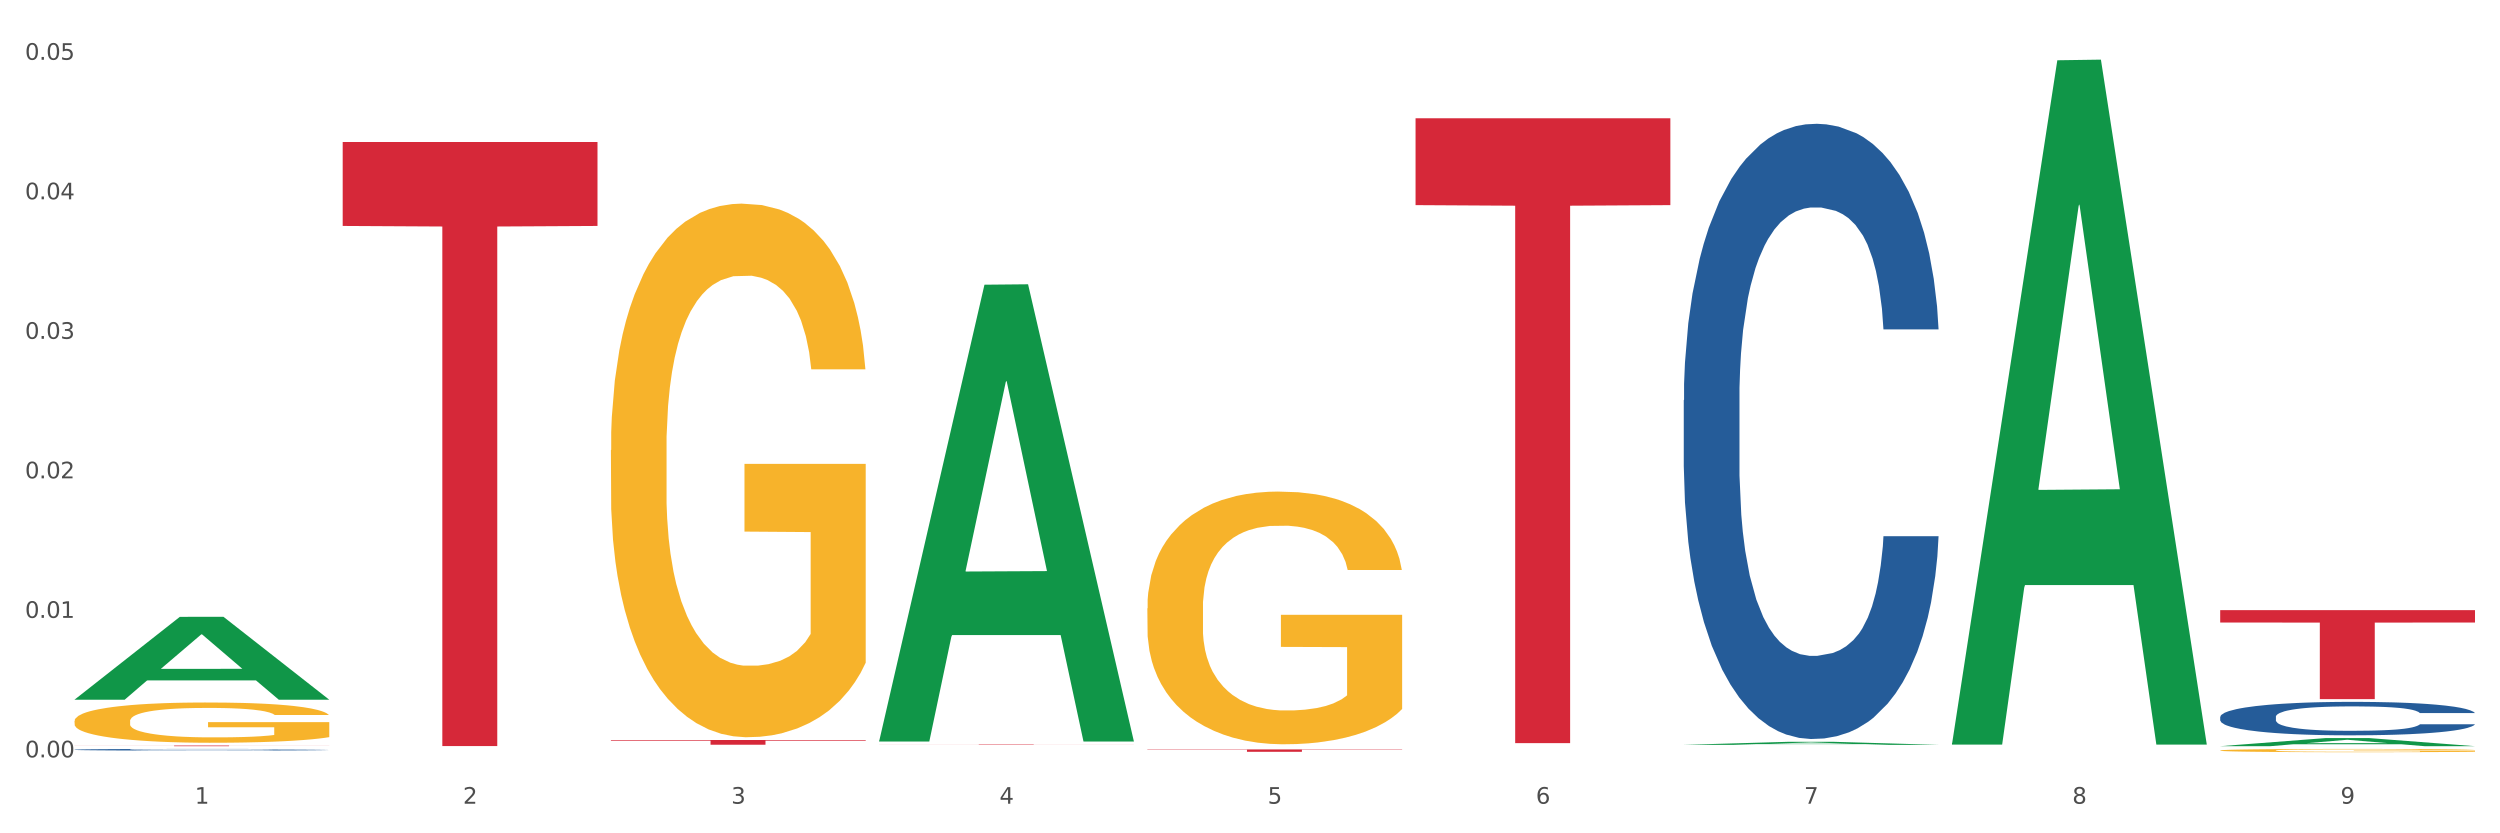<?xml version="1.0" encoding="utf-8" standalone="no"?>
<!DOCTYPE svg PUBLIC "-//W3C//DTD SVG 1.1//EN"
  "http://www.w3.org/Graphics/SVG/1.1/DTD/svg11.dtd">
<svg xmlns:xlink="http://www.w3.org/1999/xlink" width="1080pt" height="360pt" viewBox="0 0 1080 360" xmlns="http://www.w3.org/2000/svg" version="1.1">
 <rect x="0" y="0" width="1080" height="360" fill="#333333" stroke="none"/>
 <defs>
  <style type="text/css">*{stroke-linejoin: round; stroke-linecap: butt}</style>
 </defs>
 <g id="figure_1">
  <g id="patch_1">
   <path d="M 0 360 
L 1080 360 
L 1080 0 
L 0 0 
z
" style="fill: #ffffff; stroke: #ffffff; stroke-linejoin: miter"/>
  </g>
  <g id="axes_1">
   <g id="matplotlib.axis_1">
    <g id="xtick_1">
     <g id="text_1">
      <!-- 1 -->
      <g style="fill: #4d4d4d" transform="translate(84.159 347.204) scale(0.096 -0.096)">
       <defs>
        <path id="DejaVuSans-31" d="M 794 531 
L 1825 531 
L 1825 4091 
L 703 3866 
L 703 4441 
L 1819 4666 
L 2450 4666 
L 2450 531 
L 3481 531 
L 3481 0 
L 794 0 
L 794 531 
z
" transform="scale(0.016)"/>
       </defs>
       <use xlink:href="#DejaVuSans-31"/>
      </g>
     </g>
    </g>
    <g id="xtick_2">
     <g id="text_2">
      <!-- 2 -->
      <g style="fill: #4d4d4d" transform="translate(200.027 347.204) scale(0.096 -0.096)">
       <defs>
        <path id="DejaVuSans-32" d="M 1228 531 
L 3431 531 
L 3431 0 
L 469 0 
L 469 531 
Q 828 903 1448 1529 
Q 2069 2156 2228 2338 
Q 2531 2678 2651 2914 
Q 2772 3150 2772 3378 
Q 2772 3750 2511 3984 
Q 2250 4219 1831 4219 
Q 1534 4219 1204 4116 
Q 875 4013 500 3803 
L 500 4441 
Q 881 4594 1212 4672 
Q 1544 4750 1819 4750 
Q 2544 4750 2975 4387 
Q 3406 4025 3406 3419 
Q 3406 3131 3298 2873 
Q 3191 2616 2906 2266 
Q 2828 2175 2409 1742 
Q 1991 1309 1228 531 
z
" transform="scale(0.016)"/>
       </defs>
       <use xlink:href="#DejaVuSans-32"/>
      </g>
     </g>
    </g>
    <g id="xtick_3">
     <g id="text_3">
      <!-- 3 -->
      <g style="fill: #4d4d4d" transform="translate(315.896 347.204) scale(0.096 -0.096)">
       <defs>
        <path id="DejaVuSans-33" d="M 2597 2516 
Q 3050 2419 3304 2112 
Q 3559 1806 3559 1356 
Q 3559 666 3084 287 
Q 2609 -91 1734 -91 
Q 1441 -91 1130 -33 
Q 819 25 488 141 
L 488 750 
Q 750 597 1062 519 
Q 1375 441 1716 441 
Q 2309 441 2620 675 
Q 2931 909 2931 1356 
Q 2931 1769 2642 2001 
Q 2353 2234 1838 2234 
L 1294 2234 
L 1294 2753 
L 1863 2753 
Q 2328 2753 2575 2939 
Q 2822 3125 2822 3475 
Q 2822 3834 2567 4026 
Q 2313 4219 1838 4219 
Q 1578 4219 1281 4162 
Q 984 4106 628 3988 
L 628 4550 
Q 988 4650 1302 4700 
Q 1616 4750 1894 4750 
Q 2613 4750 3031 4423 
Q 3450 4097 3450 3541 
Q 3450 3153 3228 2886 
Q 3006 2619 2597 2516 
z
" transform="scale(0.016)"/>
       </defs>
       <use xlink:href="#DejaVuSans-33"/>
      </g>
     </g>
    </g>
    <g id="xtick_4">
     <g id="text_4">
      <!-- 4 -->
      <g style="fill: #4d4d4d" transform="translate(431.765 347.204) scale(0.096 -0.096)">
       <defs>
        <path id="DejaVuSans-34" d="M 2419 4116 
L 825 1625 
L 2419 1625 
L 2419 4116 
z
M 2253 4666 
L 3047 4666 
L 3047 1625 
L 3713 1625 
L 3713 1100 
L 3047 1100 
L 3047 0 
L 2419 0 
L 2419 1100 
L 313 1100 
L 313 1709 
L 2253 4666 
z
" transform="scale(0.016)"/>
       </defs>
       <use xlink:href="#DejaVuSans-34"/>
      </g>
     </g>
    </g>
    <g id="xtick_5">
     <g id="text_5">
      <!-- 5 -->
      <g style="fill: #4d4d4d" transform="translate(547.634 347.204) scale(0.096 -0.096)">
       <defs>
        <path id="DejaVuSans-35" d="M 691 4666 
L 3169 4666 
L 3169 4134 
L 1269 4134 
L 1269 2991 
Q 1406 3038 1543 3061 
Q 1681 3084 1819 3084 
Q 2600 3084 3056 2656 
Q 3513 2228 3513 1497 
Q 3513 744 3044 326 
Q 2575 -91 1722 -91 
Q 1428 -91 1123 -41 
Q 819 9 494 109 
L 494 744 
Q 775 591 1075 516 
Q 1375 441 1709 441 
Q 2250 441 2565 725 
Q 2881 1009 2881 1497 
Q 2881 1984 2565 2268 
Q 2250 2553 1709 2553 
Q 1456 2553 1204 2497 
Q 953 2441 691 2322 
L 691 4666 
z
" transform="scale(0.016)"/>
       </defs>
       <use xlink:href="#DejaVuSans-35"/>
      </g>
     </g>
    </g>
    <g id="xtick_6">
     <g id="text_6">
      <!-- 6 -->
      <g style="fill: #4d4d4d" transform="translate(663.502 347.204) scale(0.096 -0.096)">
       <defs>
        <path id="DejaVuSans-36" d="M 2113 2584 
Q 1688 2584 1439 2293 
Q 1191 2003 1191 1497 
Q 1191 994 1439 701 
Q 1688 409 2113 409 
Q 2538 409 2786 701 
Q 3034 994 3034 1497 
Q 3034 2003 2786 2293 
Q 2538 2584 2113 2584 
z
M 3366 4563 
L 3366 3988 
Q 3128 4100 2886 4159 
Q 2644 4219 2406 4219 
Q 1781 4219 1451 3797 
Q 1122 3375 1075 2522 
Q 1259 2794 1537 2939 
Q 1816 3084 2150 3084 
Q 2853 3084 3261 2657 
Q 3669 2231 3669 1497 
Q 3669 778 3244 343 
Q 2819 -91 2113 -91 
Q 1303 -91 875 529 
Q 447 1150 447 2328 
Q 447 3434 972 4092 
Q 1497 4750 2381 4750 
Q 2619 4750 2861 4703 
Q 3103 4656 3366 4563 
z
" transform="scale(0.016)"/>
       </defs>
       <use xlink:href="#DejaVuSans-36"/>
      </g>
     </g>
    </g>
    <g id="xtick_7">
     <g id="text_7">
      <!-- 7 -->
      <g style="fill: #4d4d4d" transform="translate(779.371 347.204) scale(0.096 -0.096)">
       <defs>
        <path id="DejaVuSans-37" d="M 525 4666 
L 3525 4666 
L 3525 4397 
L 1831 0 
L 1172 0 
L 2766 4134 
L 525 4134 
L 525 4666 
z
" transform="scale(0.016)"/>
       </defs>
       <use xlink:href="#DejaVuSans-37"/>
      </g>
     </g>
    </g>
    <g id="xtick_8">
     <g id="text_8">
      <!-- 8 -->
      <g style="fill: #4d4d4d" transform="translate(895.24 347.204) scale(0.096 -0.096)">
       <defs>
        <path id="DejaVuSans-38" d="M 2034 2216 
Q 1584 2216 1326 1975 
Q 1069 1734 1069 1313 
Q 1069 891 1326 650 
Q 1584 409 2034 409 
Q 2484 409 2743 651 
Q 3003 894 3003 1313 
Q 3003 1734 2745 1975 
Q 2488 2216 2034 2216 
z
M 1403 2484 
Q 997 2584 770 2862 
Q 544 3141 544 3541 
Q 544 4100 942 4425 
Q 1341 4750 2034 4750 
Q 2731 4750 3128 4425 
Q 3525 4100 3525 3541 
Q 3525 3141 3298 2862 
Q 3072 2584 2669 2484 
Q 3125 2378 3379 2068 
Q 3634 1759 3634 1313 
Q 3634 634 3220 271 
Q 2806 -91 2034 -91 
Q 1263 -91 848 271 
Q 434 634 434 1313 
Q 434 1759 690 2068 
Q 947 2378 1403 2484 
z
M 1172 3481 
Q 1172 3119 1398 2916 
Q 1625 2713 2034 2713 
Q 2441 2713 2670 2916 
Q 2900 3119 2900 3481 
Q 2900 3844 2670 4047 
Q 2441 4250 2034 4250 
Q 1625 4250 1398 4047 
Q 1172 3844 1172 3481 
z
" transform="scale(0.016)"/>
       </defs>
       <use xlink:href="#DejaVuSans-38"/>
      </g>
     </g>
    </g>
    <g id="xtick_9">
     <g id="text_9">
      <!-- 9 -->
      <g style="fill: #4d4d4d" transform="translate(1011.108 347.204) scale(0.096 -0.096)">
       <defs>
        <path id="DejaVuSans-39" d="M 703 97 
L 703 672 
Q 941 559 1184 500 
Q 1428 441 1663 441 
Q 2288 441 2617 861 
Q 2947 1281 2994 2138 
Q 2813 1869 2534 1725 
Q 2256 1581 1919 1581 
Q 1219 1581 811 2004 
Q 403 2428 403 3163 
Q 403 3881 828 4315 
Q 1253 4750 1959 4750 
Q 2769 4750 3195 4129 
Q 3622 3509 3622 2328 
Q 3622 1225 3098 567 
Q 2575 -91 1691 -91 
Q 1453 -91 1209 -44 
Q 966 3 703 97 
z
M 1959 2075 
Q 2384 2075 2632 2365 
Q 2881 2656 2881 3163 
Q 2881 3666 2632 3958 
Q 2384 4250 1959 4250 
Q 1534 4250 1286 3958 
Q 1038 3666 1038 3163 
Q 1038 2656 1286 2365 
Q 1534 2075 1959 2075 
z
" transform="scale(0.016)"/>
       </defs>
       <use xlink:href="#DejaVuSans-39"/>
      </g>
     </g>
    </g>
    <g id="xtick_10"/>
    <g id="xtick_11"/>
    <g id="xtick_12"/>
    <g id="xtick_13"/>
    <g id="xtick_14"/>
    <g id="xtick_15"/>
    <g id="xtick_16"/>
    <g id="xtick_17"/>
   </g>
   <g id="matplotlib.axis_2">
    <g id="ytick_1">
     <g id="text_10">
      <!-- 0.00 -->
      <g style="fill: #4d4d4d" transform="translate(10.8 327.189) scale(0.096 -0.096)">
       <defs>
        <path id="DejaVuSans-30" d="M 2034 4250 
Q 1547 4250 1301 3770 
Q 1056 3291 1056 2328 
Q 1056 1369 1301 889 
Q 1547 409 2034 409 
Q 2525 409 2770 889 
Q 3016 1369 3016 2328 
Q 3016 3291 2770 3770 
Q 2525 4250 2034 4250 
z
M 2034 4750 
Q 2819 4750 3233 4129 
Q 3647 3509 3647 2328 
Q 3647 1150 3233 529 
Q 2819 -91 2034 -91 
Q 1250 -91 836 529 
Q 422 1150 422 2328 
Q 422 3509 836 4129 
Q 1250 4750 2034 4750 
z
" transform="scale(0.016)"/>
        <path id="DejaVuSans-2e" d="M 684 794 
L 1344 794 
L 1344 0 
L 684 0 
L 684 794 
z
" transform="scale(0.016)"/>
       </defs>
       <use xlink:href="#DejaVuSans-30"/>
       <use xlink:href="#DejaVuSans-2e" transform="translate(63.623 0)"/>
       <use xlink:href="#DejaVuSans-30" transform="translate(95.41 0)"/>
       <use xlink:href="#DejaVuSans-30" transform="translate(159.033 0)"/>
      </g>
     </g>
    </g>
    <g id="ytick_2">
     <g id="text_11">
      <!-- 0.01 -->
      <g style="fill: #4d4d4d" transform="translate(10.8 266.916) scale(0.096 -0.096)">
       <use xlink:href="#DejaVuSans-30"/>
       <use xlink:href="#DejaVuSans-2e" transform="translate(63.623 0)"/>
       <use xlink:href="#DejaVuSans-30" transform="translate(95.41 0)"/>
       <use xlink:href="#DejaVuSans-31" transform="translate(159.033 0)"/>
      </g>
     </g>
    </g>
    <g id="ytick_3">
     <g id="text_12">
      <!-- 0.02 -->
      <g style="fill: #4d4d4d" transform="translate(10.8 206.643) scale(0.096 -0.096)">
       <use xlink:href="#DejaVuSans-30"/>
       <use xlink:href="#DejaVuSans-2e" transform="translate(63.623 0)"/>
       <use xlink:href="#DejaVuSans-30" transform="translate(95.41 0)"/>
       <use xlink:href="#DejaVuSans-32" transform="translate(159.033 0)"/>
      </g>
     </g>
    </g>
    <g id="ytick_4">
     <g id="text_13">
      <!-- 0.03 -->
      <g style="fill: #4d4d4d" transform="translate(10.8 146.371) scale(0.096 -0.096)">
       <use xlink:href="#DejaVuSans-30"/>
       <use xlink:href="#DejaVuSans-2e" transform="translate(63.623 0)"/>
       <use xlink:href="#DejaVuSans-30" transform="translate(95.41 0)"/>
       <use xlink:href="#DejaVuSans-33" transform="translate(159.033 0)"/>
      </g>
     </g>
    </g>
    <g id="ytick_5">
     <g id="text_14">
      <!-- 0.04 -->
      <g style="fill: #4d4d4d" transform="translate(10.8 86.098) scale(0.096 -0.096)">
       <use xlink:href="#DejaVuSans-30"/>
       <use xlink:href="#DejaVuSans-2e" transform="translate(63.623 0)"/>
       <use xlink:href="#DejaVuSans-30" transform="translate(95.41 0)"/>
       <use xlink:href="#DejaVuSans-34" transform="translate(159.033 0)"/>
      </g>
     </g>
    </g>
    <g id="ytick_6">
     <g id="text_15">
      <!-- 0.05 -->
      <g style="fill: #4d4d4d" transform="translate(10.8 25.825) scale(0.096 -0.096)">
       <use xlink:href="#DejaVuSans-30"/>
       <use xlink:href="#DejaVuSans-2e" transform="translate(63.623 0)"/>
       <use xlink:href="#DejaVuSans-30" transform="translate(95.41 0)"/>
       <use xlink:href="#DejaVuSans-35" transform="translate(159.033 0)"/>
      </g>
     </g>
    </g>
    <g id="ytick_7"/>
    <g id="ytick_8"/>
    <g id="ytick_9"/>
    <g id="ytick_10"/>
    <g id="ytick_11"/>
   </g>
   <g id="PolyCollection_1">
    <path d="M 32.175 302.221 
L 32.288 302.187 
L 77.68 266.479 
L 96.518 266.445 
L 142.25 302.288 
L 120.462 302.288 
L 110.589 293.941 
L 63.722 293.941 
L 63.382 294.076 
L 53.85 302.288 
L 32.175 302.288 
L 32.175 302.221 
L 69.623 288.96 
L 104.689 288.927 
L 87.326 274.085 
L 87.099 274.017 
L 86.872 274.118 
L 69.51 288.927 
L 69.623 288.96 
L 32.175 302.221 
z
" clip-path="url(#pc4f33b0432)" style="fill: #109648"/>
    <path d="M 495.65 262.806 
L 495.78 262.706 
L 495.78 259.117 
L 496.04 256.026 
L 497.339 248.547 
L 499.289 242.365 
L 500.718 239.075 
L 502.148 236.383 
L 503.837 233.691 
L 505.917 230.899 
L 509.685 226.811 
L 512.025 224.717 
L 514.884 222.523 
L 520.082 219.332 
L 523.851 217.538 
L 527.75 216.042 
L 534.118 214.247 
L 538.276 213.45 
L 542.695 212.851 
L 548.023 212.452 
L 552.052 212.353 
L 560.889 212.652 
L 568.427 213.549 
L 572.066 214.247 
L 576.744 215.444 
L 579.214 216.241 
L 583.242 217.837 
L 587.401 219.931 
L 590.26 221.725 
L 594.549 225.116 
L 597.798 228.506 
L 600.787 232.694 
L 602.346 235.585 
L 603.516 238.277 
L 604.556 241.368 
L 605.595 246.254 
L 582.203 246.254 
L 581.293 242.764 
L 579.863 239.474 
L 577.784 236.283 
L 575.965 234.289 
L 572.846 231.796 
L 569.986 230.201 
L 566.997 229.004 
L 563.359 228.007 
L 560.499 227.509 
L 556.471 227.11 
L 548.543 227.21 
L 543.215 228.007 
L 539.576 229.004 
L 537.237 229.902 
L 535.157 230.899 
L 532.818 232.295 
L 530.089 234.389 
L 528.14 236.283 
L 526.19 238.676 
L 524.631 241.069 
L 523.201 243.861 
L 522.032 246.852 
L 521.122 249.943 
L 520.342 253.732 
L 519.692 260.014 
L 519.692 273.674 
L 519.952 276.765 
L 520.602 280.853 
L 521.382 283.944 
L 522.681 287.634 
L 523.851 290.126 
L 526.06 293.716 
L 528.529 296.707 
L 530.479 298.602 
L 532.428 300.197 
L 535.807 302.391 
L 539.576 304.185 
L 542.825 305.282 
L 547.244 306.279 
L 550.233 306.678 
L 552.832 306.878 
L 559.2 306.878 
L 563.748 306.579 
L 568.817 305.881 
L 572.716 304.983 
L 575.965 303.886 
L 579.603 302.092 
L 581.943 300.396 
L 581.943 279.557 
L 553.352 279.457 
L 553.352 265.598 
L 605.725 265.598 
L 605.725 306.279 
L 603.516 308.373 
L 601.047 310.268 
L 598.447 311.963 
L 594.549 314.057 
L 589.87 316.051 
L 585.711 317.447 
L 581.293 318.643 
L 576.094 319.74 
L 569.337 320.737 
L 565.178 321.136 
L 559.98 321.435 
L 553.871 321.535 
L 548.543 321.336 
L 543.345 320.837 
L 537.887 319.94 
L 532.558 318.643 
L 528.529 317.347 
L 524.501 315.752 
L 520.212 313.658 
L 516.833 311.664 
L 514.234 309.869 
L 511.375 307.576 
L 508.256 304.584 
L 505.917 301.892 
L 503.837 299.1 
L 501.628 295.511 
L 500.068 292.42 
L 498.509 288.531 
L 497.599 285.639 
L 496.56 281.153 
L 495.78 274.871 
L 495.65 262.806 
z
" clip-path="url(#pc4f33b0432)" style="fill: #f7b32b"/>
    <path d="M 959.125 324.193 
L 959.255 324.191 
L 959.255 324.145 
L 959.515 324.105 
L 960.814 324.009 
L 962.764 323.929 
L 964.193 323.887 
L 965.623 323.852 
L 967.312 323.817 
L 969.391 323.781 
L 973.16 323.729 
L 975.5 323.702 
L 978.359 323.673 
L 983.557 323.632 
L 987.326 323.609 
L 991.225 323.59 
L 997.593 323.567 
L 1001.751 323.556 
L 1006.17 323.549 
L 1011.498 323.543 
L 1015.527 323.542 
L 1024.364 323.546 
L 1031.902 323.558 
L 1035.541 323.567 
L 1040.219 323.582 
L 1042.688 323.592 
L 1046.717 323.613 
L 1050.876 323.64 
L 1053.735 323.663 
L 1058.024 323.707 
L 1061.273 323.75 
L 1064.262 323.804 
L 1065.821 323.842 
L 1066.991 323.876 
L 1068.03 323.916 
L 1069.07 323.979 
L 1045.677 323.979 
L 1044.768 323.934 
L 1043.338 323.892 
L 1041.259 323.851 
L 1039.439 323.825 
L 1036.32 323.793 
L 1033.461 323.772 
L 1030.472 323.757 
L 1026.833 323.744 
L 1023.974 323.738 
L 1019.946 323.732 
L 1012.018 323.734 
L 1006.69 323.744 
L 1003.051 323.757 
L 1000.712 323.768 
L 998.632 323.781 
L 996.293 323.799 
L 993.564 323.826 
L 991.614 323.851 
L 989.665 323.882 
L 988.106 323.912 
L 986.676 323.948 
L 985.506 323.987 
L 984.597 324.027 
L 983.817 324.076 
L 983.167 324.157 
L 983.167 324.333 
L 983.427 324.372 
L 984.077 324.425 
L 984.857 324.465 
L 986.156 324.513 
L 987.326 324.545 
L 989.535 324.591 
L 992.004 324.629 
L 993.954 324.654 
L 995.903 324.674 
L 999.282 324.703 
L 1003.051 324.726 
L 1006.3 324.74 
L 1010.718 324.753 
L 1013.708 324.758 
L 1016.307 324.761 
L 1022.675 324.761 
L 1027.223 324.757 
L 1032.292 324.748 
L 1036.19 324.736 
L 1039.439 324.722 
L 1043.078 324.699 
L 1045.418 324.677 
L 1045.418 324.408 
L 1016.827 324.407 
L 1016.827 324.229 
L 1069.2 324.229 
L 1069.2 324.753 
L 1066.991 324.78 
L 1064.521 324.804 
L 1061.922 324.826 
L 1058.024 324.853 
L 1053.345 324.879 
L 1049.186 324.897 
L 1044.768 324.912 
L 1039.569 324.926 
L 1032.811 324.939 
L 1028.653 324.944 
L 1023.454 324.948 
L 1017.346 324.95 
L 1012.018 324.947 
L 1006.82 324.941 
L 1001.361 324.929 
L 996.033 324.912 
L 992.004 324.896 
L 987.976 324.875 
L 983.687 324.848 
L 980.308 324.822 
L 977.709 324.799 
L 974.85 324.77 
L 971.731 324.731 
L 969.391 324.696 
L 967.312 324.66 
L 965.103 324.614 
L 963.543 324.574 
L 961.984 324.524 
L 961.074 324.487 
L 960.034 324.429 
L 959.255 324.348 
L 959.125 324.193 
z
" clip-path="url(#pc4f33b0432)" style="fill: #f7b32b"/>
    <path d="M 32.175 322.068 
L 142.25 322.068 
L 142.25 322.107 
L 98.951 322.107 
L 98.951 322.351 
L 75.214 322.351 
L 75.214 322.107 
L 32.175 322.107 
L 32.175 322.068 
L 32.175 322.068 
z
" clip-path="url(#pc4f33b0432)" style="fill: #d62839"/>
    <path d="M 148.044 61.339 
L 258.119 61.339 
L 258.119 97.606 
L 214.819 97.851 
L 214.819 322.311 
L 191.083 322.311 
L 191.083 97.851 
L 148.044 97.606 
L 148.044 61.584 
L 148.044 61.339 
z
" clip-path="url(#pc4f33b0432)" style="fill: #d62839"/>
    <path d="M 263.912 319.685 
L 373.988 319.685 
L 373.988 319.968 
L 330.688 319.97 
L 330.688 321.719 
L 306.951 321.719 
L 306.951 319.97 
L 263.912 319.968 
L 263.912 319.687 
L 263.912 319.685 
z
" clip-path="url(#pc4f33b0432)" style="fill: #d62839"/>
    <path d="M 379.781 321.541 
L 489.856 321.541 
L 489.856 321.566 
L 446.557 321.566 
L 446.557 321.72 
L 422.82 321.72 
L 422.82 321.566 
L 379.781 321.566 
L 379.781 321.541 
L 379.781 321.541 
z
" clip-path="url(#pc4f33b0432)" style="fill: #d62839"/>
    <path d="M 495.65 323.75 
L 605.725 323.75 
L 605.725 323.893 
L 562.425 323.894 
L 562.425 324.779 
L 538.689 324.779 
L 538.689 323.894 
L 495.65 323.893 
L 495.65 323.751 
L 495.65 323.75 
z
" clip-path="url(#pc4f33b0432)" style="fill: #d62839"/>
    <path d="M 611.519 51.102 
L 721.594 51.102 
L 721.594 88.613 
L 678.294 88.867 
L 678.294 321.027 
L 654.557 321.027 
L 654.557 88.867 
L 611.519 88.613 
L 611.519 51.356 
L 611.519 51.102 
z
" clip-path="url(#pc4f33b0432)" style="fill: #d62839"/>
    <path d="M 959.125 263.587 
L 1069.2 263.587 
L 1069.2 268.927 
L 1025.9 268.963 
L 1025.9 302.014 
L 1002.164 302.014 
L 1002.164 268.963 
L 959.125 268.927 
L 959.125 263.623 
L 959.125 263.587 
z
" clip-path="url(#pc4f33b0432)" style="fill: #d62839"/>
    <path d="M 959.125 309.699 
L 959.255 309.686 
L 959.255 309.316 
L 959.645 308.815 
L 961.076 307.891 
L 962.898 307.191 
L 966.021 306.373 
L 967.712 306.029 
L 969.924 305.647 
L 974.478 305.026 
L 979.683 304.498 
L 983.326 304.208 
L 986.058 304.023 
L 992.173 303.693 
L 995.686 303.548 
L 999.33 303.429 
L 1002.452 303.35 
L 1007.657 303.258 
L 1011.82 303.218 
L 1016.635 303.205 
L 1020.668 303.218 
L 1026.003 303.271 
L 1033.809 303.429 
L 1036.802 303.522 
L 1040.835 303.68 
L 1044.999 303.891 
L 1048.382 304.102 
L 1052.285 304.406 
L 1056.319 304.802 
L 1060.222 305.303 
L 1062.955 305.765 
L 1065.167 306.254 
L 1067.118 306.848 
L 1068.549 307.495 
L 1069.2 308.036 
L 1045.389 308.036 
L 1044.739 307.547 
L 1043.438 307.019 
L 1042.137 306.663 
L 1040.705 306.373 
L 1038.493 306.043 
L 1036.542 305.831 
L 1033.289 305.581 
L 1030.296 305.422 
L 1027.824 305.33 
L 1024.832 305.251 
L 1018.456 305.171 
L 1013.902 305.171 
L 1011.04 305.198 
L 1007.527 305.264 
L 1004.534 305.356 
L 1001.021 305.515 
L 998.289 305.686 
L 995.556 305.911 
L 993.995 306.069 
L 991.653 306.359 
L 990.092 306.597 
L 988.01 307.006 
L 986.839 307.297 
L 984.757 308.049 
L 983.846 308.603 
L 983.456 308.986 
L 983.196 309.409 
L 983.196 311.468 
L 983.976 312.392 
L 984.627 312.788 
L 985.668 313.236 
L 987.619 313.817 
L 990.482 314.385 
L 993.474 314.794 
L 995.947 315.045 
L 998.289 315.23 
L 1000.631 315.375 
L 1003.493 315.507 
L 1005.835 315.586 
L 1009.348 315.665 
L 1013.512 315.705 
L 1016.765 315.705 
L 1023.4 315.639 
L 1026.393 315.573 
L 1029.255 315.48 
L 1032.378 315.335 
L 1034.85 315.177 
L 1036.282 315.058 
L 1038.624 314.807 
L 1040.445 314.543 
L 1042.006 314.24 
L 1043.047 313.976 
L 1044.218 313.58 
L 1045.129 313.131 
L 1045.389 312.893 
L 1069.2 312.893 
L 1068.68 313.368 
L 1067.769 313.83 
L 1065.947 314.451 
L 1064.516 314.807 
L 1062.304 315.243 
L 1059.962 315.612 
L 1056.709 316.022 
L 1053.717 316.325 
L 1050.594 316.589 
L 1047.211 316.827 
L 1041.096 317.157 
L 1038.884 317.249 
L 1034.2 317.408 
L 1030.557 317.5 
L 1025.222 317.592 
L 1019.757 317.645 
L 1014.032 317.658 
L 1008.958 317.632 
L 1003.363 317.553 
L 999.85 317.474 
L 995.947 317.355 
L 991.393 317.17 
L 987.099 316.946 
L 983.065 316.682 
L 979.292 316.378 
L 975.779 316.035 
L 971.225 315.467 
L 967.842 314.913 
L 965.37 314.398 
L 963.679 313.962 
L 961.987 313.408 
L 961.076 313.025 
L 959.645 312.101 
L 959.125 311.243 
L 959.125 309.699 
z
" clip-path="url(#pc4f33b0432)" style="fill: #255c99"/>
    <path d="M 727.387 172.896 
L 727.517 172.653 
L 727.517 165.857 
L 727.908 156.634 
L 729.339 139.643 
L 731.161 126.779 
L 734.283 111.73 
L 735.975 105.419 
L 738.187 98.38 
L 742.741 86.972 
L 747.945 77.263 
L 751.588 71.923 
L 754.321 68.525 
L 760.436 62.457 
L 763.949 59.787 
L 767.592 57.603 
L 770.715 56.146 
L 775.919 54.447 
L 780.083 53.719 
L 784.897 53.476 
L 788.931 53.719 
L 794.265 54.69 
L 802.072 57.603 
L 805.065 59.302 
L 809.098 62.214 
L 813.262 66.098 
L 816.645 69.982 
L 820.548 75.564 
L 824.581 82.846 
L 828.485 92.069 
L 831.217 100.565 
L 833.429 109.545 
L 835.381 120.468 
L 836.812 132.361 
L 837.463 142.313 
L 813.652 142.313 
L 813.001 133.332 
L 811.7 123.623 
L 810.399 117.07 
L 808.968 111.73 
L 806.756 105.662 
L 804.804 101.778 
L 801.551 97.167 
L 798.559 94.254 
L 796.087 92.555 
L 793.094 91.098 
L 786.719 89.642 
L 782.165 89.642 
L 779.302 90.128 
L 775.789 91.341 
L 772.797 93.04 
L 769.284 95.953 
L 766.551 99.108 
L 763.819 103.235 
L 762.257 106.147 
L 759.915 111.487 
L 758.354 115.856 
L 756.272 123.381 
L 755.101 128.72 
L 753.019 142.556 
L 752.109 152.75 
L 751.718 159.789 
L 751.458 167.556 
L 751.458 205.421 
L 752.239 222.411 
L 752.889 229.693 
L 753.93 237.946 
L 755.882 248.625 
L 758.744 259.063 
L 761.737 266.587 
L 764.209 271.199 
L 766.551 274.597 
L 768.893 277.267 
L 771.756 279.694 
L 774.098 281.15 
L 777.611 282.607 
L 781.774 283.335 
L 785.027 283.335 
L 791.663 282.121 
L 794.656 280.908 
L 797.518 279.209 
L 800.641 276.539 
L 803.113 273.626 
L 804.544 271.441 
L 806.886 266.83 
L 808.708 261.975 
L 810.269 256.393 
L 811.31 251.538 
L 812.481 244.256 
L 813.392 236.004 
L 813.652 231.635 
L 837.463 231.635 
L 836.942 240.373 
L 836.031 248.868 
L 834.21 260.276 
L 832.779 266.83 
L 830.567 274.84 
L 828.225 281.636 
L 824.972 289.16 
L 821.979 294.743 
L 818.856 299.597 
L 815.474 303.966 
L 809.358 310.034 
L 807.146 311.733 
L 802.462 314.646 
L 798.819 316.345 
L 793.485 318.044 
L 788.02 319.015 
L 782.295 319.258 
L 777.22 318.772 
L 771.626 317.316 
L 768.113 315.86 
L 764.209 313.675 
L 759.655 310.277 
L 755.362 306.151 
L 751.328 301.296 
L 747.555 295.714 
L 744.042 289.403 
L 739.488 278.966 
L 736.105 268.771 
L 733.633 259.305 
L 731.941 251.295 
L 730.25 241.101 
L 729.339 234.062 
L 727.908 217.072 
L 727.387 201.295 
L 727.387 172.896 
z
" clip-path="url(#pc4f33b0432)" style="fill: #255c99"/>
    <path d="M 32.175 323.865 
L 32.305 323.864 
L 32.305 323.846 
L 32.695 323.821 
L 34.127 323.775 
L 35.948 323.74 
L 39.071 323.7 
L 40.762 323.683 
L 42.974 323.664 
L 47.528 323.633 
L 52.733 323.606 
L 56.376 323.592 
L 59.108 323.583 
L 65.224 323.566 
L 68.737 323.559 
L 72.38 323.553 
L 75.503 323.549 
L 80.707 323.545 
L 84.871 323.543 
L 89.685 323.542 
L 93.718 323.543 
L 99.053 323.545 
L 106.86 323.553 
L 109.852 323.558 
L 113.886 323.566 
L 118.049 323.576 
L 121.432 323.587 
L 125.336 323.602 
L 129.369 323.622 
L 133.273 323.646 
L 136.005 323.669 
L 138.217 323.694 
L 140.168 323.723 
L 141.6 323.755 
L 142.25 323.782 
L 118.44 323.782 
L 117.789 323.758 
L 116.488 323.732 
L 115.187 323.714 
L 113.756 323.7 
L 111.544 323.683 
L 109.592 323.673 
L 106.339 323.66 
L 103.347 323.652 
L 100.874 323.648 
L 97.882 323.644 
L 91.506 323.64 
L 86.952 323.64 
L 84.09 323.641 
L 80.577 323.645 
L 77.584 323.649 
L 74.071 323.657 
L 71.339 323.665 
L 68.607 323.677 
L 67.045 323.685 
L 64.703 323.699 
L 63.142 323.711 
L 61.06 323.731 
L 59.889 323.745 
L 57.807 323.783 
L 56.896 323.81 
L 56.506 323.829 
L 56.246 323.85 
L 56.246 323.953 
L 57.027 323.999 
L 57.677 324.018 
L 58.718 324.041 
L 60.67 324.069 
L 63.532 324.098 
L 66.525 324.118 
L 68.997 324.13 
L 71.339 324.14 
L 73.681 324.147 
L 76.543 324.153 
L 78.885 324.157 
L 82.398 324.161 
L 86.562 324.163 
L 89.815 324.163 
L 96.451 324.16 
L 99.443 324.157 
L 102.306 324.152 
L 105.428 324.145 
L 107.901 324.137 
L 109.332 324.131 
L 111.674 324.119 
L 113.495 324.105 
L 115.057 324.09 
L 116.098 324.077 
L 117.269 324.058 
L 118.179 324.035 
L 118.44 324.024 
L 142.25 324.024 
L 141.73 324.047 
L 140.819 324.07 
L 138.997 324.101 
L 137.566 324.119 
L 135.354 324.14 
L 133.012 324.159 
L 129.759 324.179 
L 126.767 324.194 
L 123.644 324.207 
L 120.261 324.219 
L 114.146 324.235 
L 111.934 324.24 
L 107.25 324.248 
L 103.607 324.252 
L 98.272 324.257 
L 92.807 324.26 
L 87.083 324.26 
L 82.008 324.259 
L 76.413 324.255 
L 72.9 324.251 
L 68.997 324.245 
L 64.443 324.236 
L 60.149 324.225 
L 56.116 324.212 
L 52.342 324.197 
L 48.829 324.18 
L 44.275 324.151 
L 40.893 324.124 
L 38.42 324.098 
L 36.729 324.077 
L 35.037 324.049 
L 34.127 324.03 
L 32.695 323.984 
L 32.175 323.942 
L 32.175 323.865 
z
" clip-path="url(#pc4f33b0432)" style="fill: #255c99"/>
    <path d="M 263.912 194.489 
L 264.042 194.278 
L 264.042 186.699 
L 264.302 180.172 
L 265.602 164.382 
L 267.551 151.329 
L 268.981 144.381 
L 270.41 138.697 
L 272.1 133.012 
L 274.179 127.117 
L 277.948 118.485 
L 280.287 114.064 
L 283.146 109.432 
L 288.345 102.695 
L 292.114 98.906 
L 296.012 95.748 
L 302.38 91.958 
L 306.539 90.274 
L 310.958 89.01 
L 316.286 88.168 
L 320.315 87.958 
L 329.152 88.589 
L 336.689 90.484 
L 340.328 91.958 
L 345.007 94.484 
L 347.476 96.169 
L 351.505 99.537 
L 355.663 103.958 
L 358.523 107.748 
L 362.811 114.906 
L 366.06 122.064 
L 369.049 130.907 
L 370.609 137.012 
L 371.778 142.697 
L 372.818 149.224 
L 373.858 159.54 
L 350.465 159.54 
L 349.555 152.171 
L 348.126 145.223 
L 346.047 138.486 
L 344.227 134.275 
L 341.108 129.012 
L 338.249 125.644 
L 335.26 123.117 
L 331.621 121.012 
L 328.762 119.959 
L 324.733 119.117 
L 316.806 119.327 
L 311.477 121.012 
L 307.839 123.117 
L 305.499 125.012 
L 303.42 127.117 
L 301.081 130.065 
L 298.352 134.486 
L 296.402 138.486 
L 294.453 143.539 
L 292.893 148.592 
L 291.464 154.487 
L 290.294 160.803 
L 289.384 167.33 
L 288.605 175.33 
L 287.955 188.594 
L 287.955 217.437 
L 288.215 223.964 
L 288.865 232.596 
L 289.644 239.122 
L 290.944 246.912 
L 292.114 252.175 
L 294.323 259.755 
L 296.792 266.071 
L 298.741 270.071 
L 300.691 273.439 
L 304.07 278.071 
L 307.839 281.861 
L 311.088 284.177 
L 315.506 286.282 
L 318.495 287.124 
L 321.094 287.545 
L 327.462 287.545 
L 332.011 286.914 
L 337.079 285.44 
L 340.978 283.545 
L 344.227 281.229 
L 347.866 277.44 
L 350.205 273.86 
L 350.205 229.859 
L 321.614 229.648 
L 321.614 200.384 
L 373.988 200.384 
L 373.988 286.282 
L 371.778 290.703 
L 369.309 294.703 
L 366.71 298.283 
L 362.811 302.704 
L 358.133 306.915 
L 353.974 309.862 
L 349.555 312.388 
L 344.357 314.704 
L 337.599 316.81 
L 333.44 317.652 
L 328.242 318.283 
L 322.134 318.494 
L 316.806 318.073 
L 311.607 317.02 
L 306.149 315.125 
L 300.821 312.388 
L 296.792 309.651 
L 292.763 306.283 
L 288.475 301.862 
L 285.096 297.651 
L 282.497 293.861 
L 279.637 289.019 
L 276.518 282.703 
L 274.179 277.019 
L 272.1 271.124 
L 269.891 263.544 
L 268.331 257.018 
L 266.772 248.807 
L 265.862 242.701 
L 264.822 233.227 
L 264.042 219.963 
L 263.912 194.489 
z
" clip-path="url(#pc4f33b0432)" style="fill: #f7b32b"/>
    <path d="M 32.175 311.518 
L 32.305 311.502 
L 32.305 310.931 
L 32.565 310.438 
L 33.864 309.246 
L 35.814 308.261 
L 37.243 307.737 
L 38.673 307.308 
L 40.362 306.879 
L 42.442 306.434 
L 46.211 305.783 
L 48.55 305.449 
L 51.409 305.1 
L 56.607 304.591 
L 60.376 304.305 
L 64.275 304.067 
L 70.643 303.781 
L 74.802 303.654 
L 79.22 303.558 
L 84.548 303.495 
L 88.577 303.479 
L 97.414 303.527 
L 104.952 303.67 
L 108.591 303.781 
L 113.269 303.972 
L 115.739 304.099 
L 119.767 304.353 
L 123.926 304.686 
L 126.785 304.972 
L 131.074 305.513 
L 134.323 306.053 
L 137.312 306.72 
L 138.871 307.181 
L 140.041 307.61 
L 141.081 308.102 
L 142.12 308.881 
L 118.728 308.881 
L 117.818 308.325 
L 116.388 307.801 
L 114.309 307.292 
L 112.49 306.974 
L 109.371 306.577 
L 106.512 306.323 
L 103.522 306.132 
L 99.884 305.973 
L 97.025 305.894 
L 92.996 305.83 
L 85.068 305.846 
L 79.74 305.973 
L 76.101 306.132 
L 73.762 306.275 
L 71.683 306.434 
L 69.343 306.657 
L 66.614 306.99 
L 64.665 307.292 
L 62.715 307.673 
L 61.156 308.055 
L 59.726 308.5 
L 58.557 308.976 
L 57.647 309.469 
L 56.867 310.073 
L 56.217 311.073 
L 56.217 313.25 
L 56.477 313.743 
L 57.127 314.394 
L 57.907 314.887 
L 59.206 315.475 
L 60.376 315.872 
L 62.585 316.444 
L 65.055 316.92 
L 67.004 317.222 
L 68.953 317.476 
L 72.332 317.826 
L 76.101 318.112 
L 79.35 318.287 
L 83.769 318.446 
L 86.758 318.509 
L 89.357 318.541 
L 95.725 318.541 
L 100.274 318.493 
L 105.342 318.382 
L 109.241 318.239 
L 112.49 318.064 
L 116.129 317.778 
L 118.468 317.508 
L 118.468 314.188 
L 89.877 314.172 
L 89.877 311.963 
L 142.25 311.963 
L 142.25 318.446 
L 140.041 318.779 
L 137.572 319.081 
L 134.973 319.351 
L 131.074 319.685 
L 126.395 320.003 
L 122.237 320.225 
L 117.818 320.416 
L 112.62 320.59 
L 105.862 320.749 
L 101.703 320.813 
L 96.505 320.861 
L 90.397 320.876 
L 85.068 320.845 
L 79.87 320.765 
L 74.412 320.622 
L 69.083 320.416 
L 65.055 320.209 
L 61.026 319.955 
L 56.737 319.621 
L 53.358 319.304 
L 50.759 319.018 
L 47.9 318.652 
L 44.781 318.175 
L 42.442 317.747 
L 40.362 317.302 
L 38.153 316.73 
L 36.594 316.237 
L 35.034 315.617 
L 34.124 315.157 
L 33.085 314.442 
L 32.305 313.441 
L 32.175 311.518 
z
" clip-path="url(#pc4f33b0432)" style="fill: #f7b32b"/>
    <path d="M 959.125 322.345 
L 959.238 322.341 
L 1004.63 318.853 
L 1023.468 318.849 
L 1069.2 322.351 
L 1047.412 322.351 
L 1037.539 321.536 
L 990.672 321.536 
L 990.332 321.549 
L 980.799 322.351 
L 959.125 322.351 
L 959.125 322.345 
L 996.573 321.049 
L 1031.638 321.046 
L 1014.276 319.596 
L 1014.049 319.589 
L 1013.822 319.599 
L 996.46 321.046 
L 996.573 321.049 
L 959.125 322.345 
z
" clip-path="url(#pc4f33b0432)" style="fill: #109648"/>
    <path d="M 379.781 319.979 
L 379.895 319.793 
L 425.286 122.991 
L 444.124 122.806 
L 489.856 320.35 
L 468.068 320.35 
L 458.196 274.349 
L 411.328 274.349 
L 410.988 275.091 
L 401.456 320.35 
L 379.781 320.35 
L 379.781 319.979 
L 417.229 246.897 
L 452.295 246.711 
L 434.932 164.911 
L 434.705 164.54 
L 434.478 165.097 
L 417.116 246.711 
L 417.229 246.897 
L 379.781 319.979 
z
" clip-path="url(#pc4f33b0432)" style="fill: #109648"/>
    <path d="M 727.387 321.769 
L 727.501 321.768 
L 772.893 320.45 
L 791.73 320.449 
L 837.463 321.772 
L 815.674 321.772 
L 805.802 321.464 
L 758.935 321.464 
L 758.594 321.469 
L 749.062 321.772 
L 727.387 321.772 
L 727.387 321.769 
L 764.836 321.28 
L 799.901 321.279 
L 782.538 320.731 
L 782.311 320.728 
L 782.084 320.732 
L 764.722 321.279 
L 764.836 321.28 
L 727.387 321.769 
z
" clip-path="url(#pc4f33b0432)" style="fill: #109648"/>
    <path d="M 843.256 321.108 
L 843.369 320.83 
L 888.761 26.037 
L 907.599 25.759 
L 953.331 321.663 
L 931.543 321.663 
L 921.67 252.758 
L 874.803 252.758 
L 874.463 253.869 
L 864.931 321.663 
L 843.256 321.663 
L 843.256 321.108 
L 880.704 211.637 
L 915.77 211.359 
L 898.407 88.83 
L 898.18 88.274 
L 897.953 89.108 
L 880.591 211.359 
L 880.704 211.637 
L 843.256 321.108 
z
" clip-path="url(#pc4f33b0432)" style="fill: #109648"/>
   </g>
  </g>
 </g>
 <defs>
  <clipPath id="pc4f33b0432">
   <rect x="32.175" y="10.8" width="1037.025" height="329.109"/>
  </clipPath>
 </defs>
</svg>
